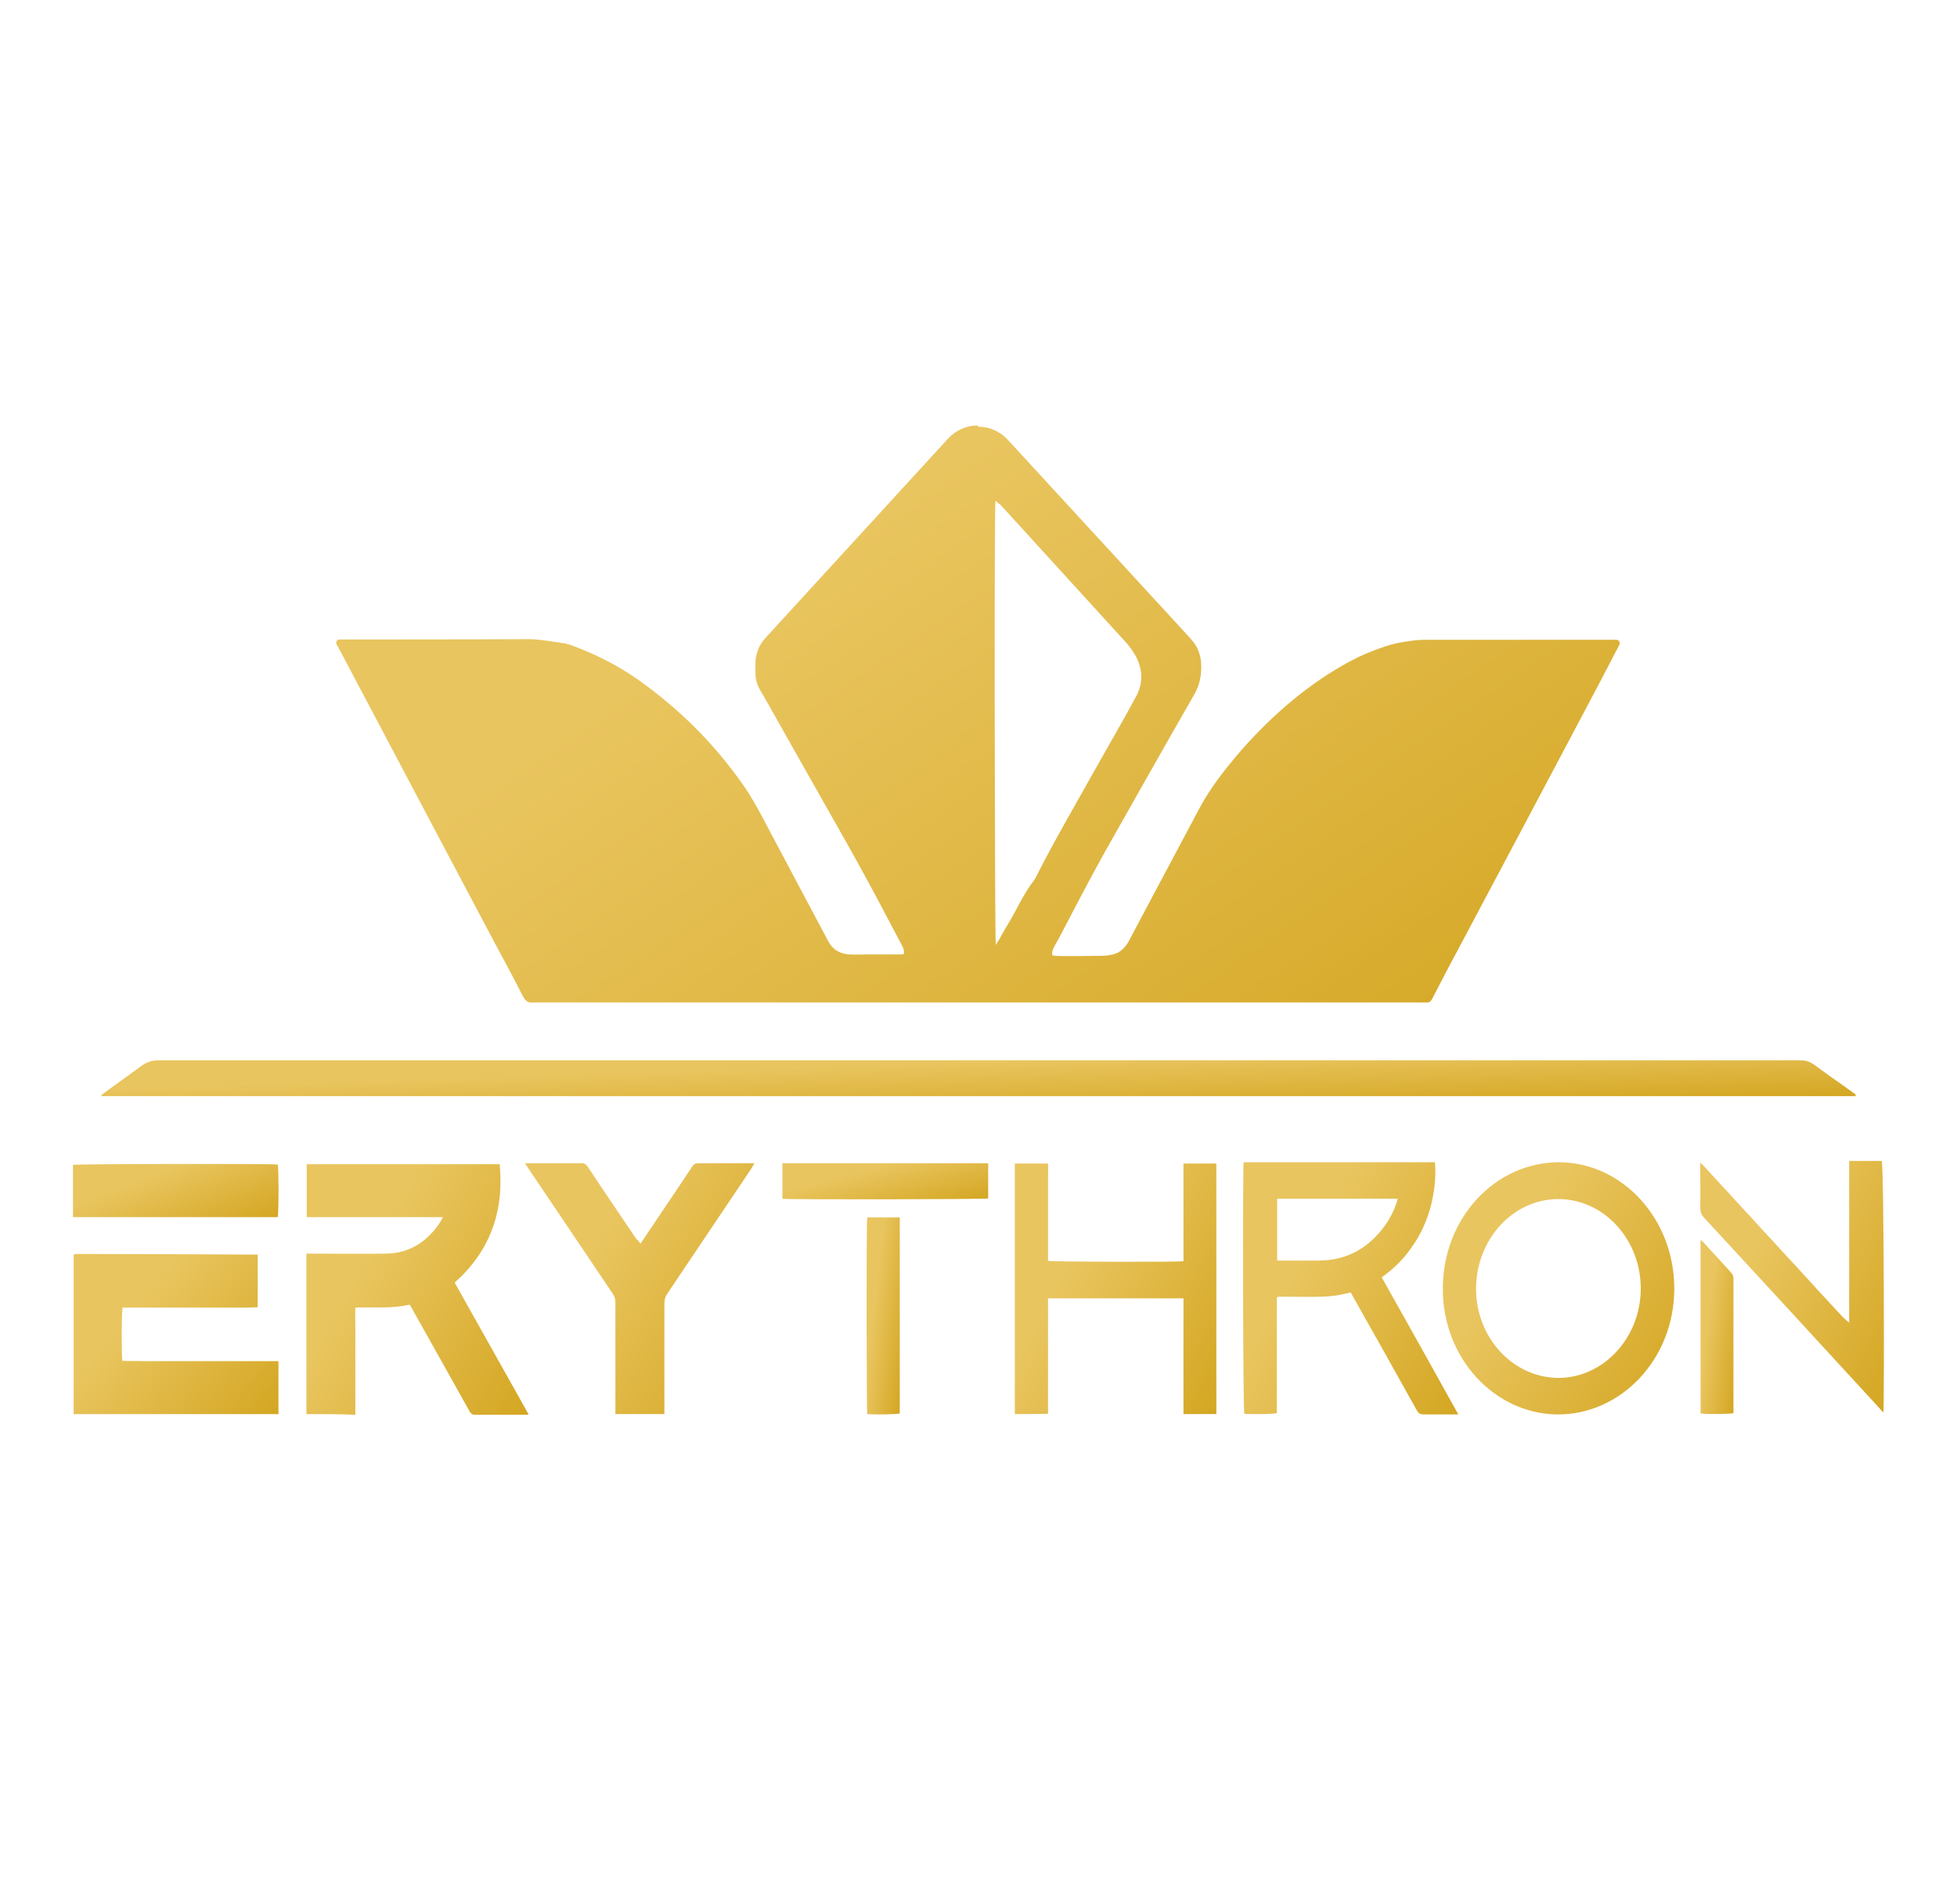 <?xml version="1.0" encoding="utf-8"?>
<svg version="1.1" id="Layer_1" xmlns="http://www.w3.org/2000/svg" xmlns:xlink="http://www.w3.org/1999/xlink" x="0px" y="0px"
	 viewBox="0 0 595.3 579.2" style="enable-background:new 0 0 595.3 579.2;" xml:space="preserve">
<style type="text/css">
	.st0{fill:url(#SVGID_1_);}
	.st1{fill:url(#SVGID_2_);}
	.st2{fill:url(#SVGID_3_);}
	.st3{fill:url(#SVGID_4_);}
	.st4{fill:url(#SVGID_5_);}
	.st5{fill:url(#SVGID_6_);}
	.st6{fill:url(#SVGID_7_);}
	.st7{fill:url(#SVGID_8_);}
	.st8{fill:url(#SVGID_9_);}
	.st9{fill:url(#SVGID_10_);}
	.st10{fill:url(#SVGID_11_);}
	.st11{fill:url(#SVGID_12_);}
	.st12{fill:url(#SVGID_13_);}
</style>
<linearGradient id="SVGID_1_" gradientUnits="userSpaceOnUse" x1="264.354" y1="478.973" x2="423.987" y2="246.211" gradientTransform="matrix(1 0 0 -1 0 638.463)">
	<stop  offset="0" style="stop-color:#E9C55F"/>
	<stop  offset="1" style="stop-color:#D1A21A"/>
</linearGradient>
<path class="st0" d="M297.6,129.8c3.4,0,6.6,1.4,8.9,3.9c17.2,18.7,34.4,37.4,51.6,56.1c1.4,1.5,2.8,3.1,4.2,4.6
	c2,2.2,3,4.8,3.1,7.8c0.1,3.3-0.5,6.2-2.1,9c-9.3,16.2-18.5,32.5-27.7,48.8c-4.6,8.3-9,16.8-13.4,25.2c-0.5,0.9-1,1.8-1.5,2.7
	c-0.4,0.8-0.8,1.6-0.6,2.7c0.8,0.1,1.6,0.2,2.5,0.2c4.3,0,8.7,0,13-0.1c1,0,2-0.2,3-0.4c2.3-0.6,3.8-2.2,4.9-4.3
	c1.7-3.3,3.5-6.5,5.2-9.8c5.5-10.3,10.9-20.5,16.4-30.8c3.1-5.7,7-10.7,11.1-15.6c8.3-9.7,17.5-18.1,27.9-24.8
	c3.6-2.3,7.3-4.4,11.2-6.1c3.9-1.6,7.8-3.1,12-3.7c2-0.3,3.9-0.6,5.9-0.6c17.3,0,50.7,0,58.5,0c0.8,0,1.2,0.8,0.9,1.5
	c-2.2,4.3-8.9,17.1-12.5,23.8c-11.5,21.7-23,43.4-34.5,65c-3.4,6.3-6.7,12.6-10,19c-0.4,0.7-0.8,1-1.4,1c-0.5,0-0.9,0-1.4,0
	c-90.1,0-180.3,0-270.4,0c-0.1,0-0.2,0-0.3,0c-1.5,0.2-2.3-0.5-3.1-2c-2.7-5.4-5.6-10.7-8.5-16.1c-11.4-21.5-22.8-43-34.2-64.6
	c-4-7.5-7.9-15-11.9-22.5c-0.4-0.8-1.3-2.4-2-3.7c-0.4-0.7,0.1-1.5,0.9-1.5c7.7,0,40.4,0,57.2-0.1c3.9,0,7.6,0.8,11.4,1.3
	c0.5,0.1,1,0.3,1.5,0.4c7.4,2.7,14.5,6.2,21.1,10.9c11.9,8.5,22.4,18.8,31.1,31.1c3.6,5,6.4,10.6,9.3,16.1
	c5.4,10.1,10.7,20.2,16.1,30.3c0.3,0.6,0.6,1.1,0.9,1.7c1.5,2.8,3.8,4,6.7,4.1c1.7,0.1,3.4,0,5.1,0c3.3,0,6.6,0,9.8,0
	c0.5,0,1,0,1.4-0.1c0.3-1-0.1-1.7-0.4-2.4c-3.8-7.1-7.5-14.3-11.4-21.4c-3.7-6.8-7.5-13.5-11.3-20.2c-6.1-10.8-12.2-21.5-18.2-32.2
	c-0.7-1.3-1.5-2.6-2.2-3.8c-1.1-1.8-1.7-3.8-1.6-6c0-0.9,0-1.8,0-2.7c0.1-2.8,1.1-5.3,2.9-7.3c1.8-2,3.6-3.9,5.4-5.9
	c14.3-15.6,40.7-44.4,50.3-54.9c2.3-2.5,5.6-4,9-4L297.6,129.8z M302.8,152.3c-0.4,3.1-0.2,133.4,0.1,135.1c0.4-0.6,0.6-1,0.9-1.4
	c0.9-1.6,1.8-3.3,2.8-4.9c2.7-4.4,4.7-9.2,7.9-13.3c0.2-0.2,0.2-0.4,0.4-0.6c5.7-11.3,12.1-22.2,18.3-33.3
	c4.1-7.3,8.3-14.5,12.3-21.9c2.3-4.1,2.2-8.4-0.1-12.6c-0.8-1.4-1.7-2.6-2.7-3.8c-12.8-14-25.5-28-38.3-42
	C303.9,153.2,303.4,152.9,302.8,152.3z"/>
<linearGradient id="SVGID_2_" gradientUnits="userSpaceOnUse" x1="297.325" y1="315.488" x2="297.986" y2="294.282" gradientTransform="matrix(1 0 0 -1 0 638.463)">
	<stop  offset="0" style="stop-color:#E9C55F"/>
	<stop  offset="1" style="stop-color:#D1A21A"/>
</linearGradient>
<path class="st1" d="M564.4,333.4c-177.8,0-355.7,0-533.5,0c0-0.1,0-0.2-0.1-0.3c0.8-0.6,1.6-1.2,2.4-1.8c3.3-2.4,6.6-4.7,9.8-7.1
	c1.5-1.1,3.2-1.7,5.1-1.7c164.2,0,328.5,0,492.7,0c2.4,0,4.8,0,7.2,0c1.4,0,2.6,0.5,3.8,1.3c2.5,1.8,4.9,3.6,7.4,5.3
	c1.8,1.3,3.5,2.5,5.3,3.8C564.4,333.2,564.4,333.3,564.4,333.4z"/>
<linearGradient id="SVGID_3_" gradientUnits="userSpaceOnUse" x1="110.545" y1="253.409" x2="175.22" y2="216.057" gradientTransform="matrix(1 0 0 -1 0 638.463)">
	<stop  offset="0" style="stop-color:#E9C55F"/>
	<stop  offset="1" style="stop-color:#D1A21A"/>
</linearGradient>
<path class="st2" d="M93.2,430.1c0-16.3,0-32.5,0-48.8c0.6,0,1.1,0,1.6,0c7.5,0,15.1,0.1,22.6,0c7.1-0.1,12.7-3.6,16.7-9.9
	c0.2-0.3,0.3-0.7,0.6-1.2c-7.1,0-13.9,0-20.8,0c-6.8,0-13.7,0-20.6,0c0-5.4,0-10.7,0-16.1c19.5,0,39,0,58.7,0
	c1.4,14.6-3.1,26.6-13.7,36c7.5,13.3,14.9,26.6,22.5,40.1c-0.4,0.1-0.7,0.1-1,0.1c-5.1,0-10.2,0-15.3,0c-0.9,0-1.3-0.4-1.7-1.1
	c-5.7-10.2-11.4-20.4-17.2-30.7c-0.3-0.6-0.6-1.1-1-1.7c-5.4,1.3-10.8,0.7-16.5,0.9c-0.1,2.2,0,4.3,0,6.5c0,2.2,0,4.3,0,6.5
	c0,2.2,0,4.3,0,6.5c0,2.2,0,4.3,0,6.5c0,2.2,0,4.3,0,6.6C103.1,430.1,98.2,430.1,93.2,430.1z"/>
<linearGradient id="SVGID_4_" gradientUnits="userSpaceOnUse" x1="394.954" y1="253.642" x2="458.805" y2="218.072" gradientTransform="matrix(1 0 0 -1 0 638.463)">
	<stop  offset="0" style="stop-color:#E9C55F"/>
	<stop  offset="1" style="stop-color:#D1A21A"/>
</linearGradient>
<path class="st3" d="M378.3,353.5c19.4,0,38.7,0,58.2,0c0.4,4.6-0.2,9.1-1.3,13.5c-1.2,4.4-3,8.4-5.6,12.1c-2.5,3.7-5.6,6.8-9.3,9.4
	c7.8,13.9,15.5,27.6,23.3,41.7c-0.9,0-1.4,0-2,0c-2.9,0-5.7,0-8.6,0c-0.9,0-1.5-0.3-2-1.2c-6.4-11.5-12.8-22.9-19.3-34.4
	c-0.3-0.5-0.5-0.9-0.8-1.5c-1.5,0.3-2.9,0.7-4.3,0.9c-1.6,0.2-3.3,0.4-5,0.4c-3.8,0.1-7.7,0-11.5,0c-0.5,0-1,0-1.4,0
	c-0.1,0.1-0.1,0.2-0.2,0.2c0,0-0.1,0.1-0.1,0.1c0,0.1,0,0.2,0,0.3c0,0.2,0,0.3,0,0.5c0,11.4,0,22.8,0,34.2c0,0,0,0.1,0,0.1
	c-1,0.3-7.2,0.4-9.9,0.2C378.1,429,378,356,378.3,353.5z M425.2,364.6c-12.4,0-24.5,0-36.7,0c0,6.3,0,12.5,0,18.8c0.5,0,0.9,0,1.3,0
	c3.9,0,7.8,0,11.7,0c8-0.1,14.6-3.6,19.6-10.4C422.9,370.5,424.3,367.8,425.2,364.6z"/>
<linearGradient id="SVGID_5_" gradientUnits="userSpaceOnUse" x1="40.992" y1="240.447" x2="87.919" y2="201.262" gradientTransform="matrix(1 0 0 -1 0 638.463)">
	<stop  offset="0" style="stop-color:#E9C55F"/>
	<stop  offset="1" style="stop-color:#D1A21A"/>
</linearGradient>
<path class="st4" d="M78.4,381.6c0,5.4,0,10.6,0,16c-3.4,0.2-6.8,0.1-10.2,0.1c-3.5,0-6.9,0-10.4,0c-3.4,0-6.8,0-10.3,0
	c-3.4,0-6.8,0-10.2,0c-0.3,1.2-0.4,13.3-0.1,16.2c1.9,0.1,3.9,0,5.9,0.1c2,0,4,0,6,0c1.9,0,3.9,0,5.8,0c2,0,4,0,6,0c2,0,4,0,6,0
	s4,0,6,0c1.9,0,3.9,0,5.8,0c2,0,4,0,6,0c0,5.5,0,10.7,0,16.1c-20.8,0-41.5,0-62.3,0c0-16.2,0-32.3,0-48.4c0,0,0.1-0.1,0.1-0.1
	c0,0,0.1-0.1,0.1-0.1c0.1,0,0.3-0.1,0.4-0.1c0.5,0,0.9,0,1.4,0C42.3,381.4,60.3,381.5,78.4,381.6z"/>
<linearGradient id="SVGID_6_" gradientUnits="userSpaceOnUse" x1="458.376" y1="256.031" x2="524.554" y2="216.373" gradientTransform="matrix(1 0 0 -1 0 638.463)">
	<stop  offset="0" style="stop-color:#E9C55F"/>
	<stop  offset="1" style="stop-color:#D1A21A"/>
</linearGradient>
<path class="st5" d="M509.3,391.9c0,21.8-16.6,38.6-35.8,38.3c-18.9-0.3-34.7-17.1-34.6-38.3c0-21.3,15.8-38.4,35.4-38.4
	C493.6,353.6,509.3,370.8,509.3,391.9z M474,419.1c13.7,0,25-12.1,25.1-27c0.1-15-11.1-27.3-24.9-27.4
	c-13.8-0.1-25.1,12.1-25.2,27.1C448.9,406.8,460.2,419,474,419.1z"/>
<linearGradient id="SVGID_7_" gradientUnits="userSpaceOnUse" x1="324.798" y1="254.153" x2="386.251" y2="221.874" gradientTransform="matrix(1 0 0 -1 0 638.463)">
	<stop  offset="0" style="stop-color:#E9C55F"/>
	<stop  offset="1" style="stop-color:#D1A21A"/>
</linearGradient>
<path class="st6" d="M308.7,430.1c0-25.5,0-50.8,0-76.2c3.4,0,6.6,0,10.1,0c0.1,1.6,0,3.3,0,4.9c0,1.7,0,3.3,0,5c0,1.7,0,3.3,0,5
	c0,1.6,0,3.2,0,4.8c0,1.7,0,3.3,0,5c0,1.7,0,3.3,0,4.9c1.1,0.3,39.5,0.4,41.2,0.1c0-9.8,0-19.7,0-29.7c3.4,0,6.7,0,10,0
	c0,25.4,0,50.8,0,76.2c-3.3,0-6.6,0-10,0c0-11.7,0-23.4,0-35.2c-13.8,0-27.4,0-41.2,0c0,2.4,0,4.7,0,7c0,2.3,0,4.6,0,6.9
	c0,2.4,0,4.7,0,7.1c0,2.3,0,4.6,0,6.9c0,2.4,0,4.7,0,7.2C315.4,430.1,312.1,430.1,308.7,430.1z"/>
<linearGradient id="SVGID_8_" gradientUnits="userSpaceOnUse" x1="182.816" y1="261.844" x2="248.492" y2="222.683" gradientTransform="matrix(1 0 0 -1 0 638.463)">
	<stop  offset="0" style="stop-color:#E9C55F"/>
	<stop  offset="1" style="stop-color:#D1A21A"/>
</linearGradient>
<path class="st7" d="M194.8,378.3c2.2-3.3,4.3-6.4,6.4-9.5c3.1-4.6,6.2-9.2,9.3-13.9c0.5-0.8,1.1-1.1,1.9-1.1c5.3,0,10.5,0,15.8,0
	c0.4,0,0.7,0,1.3,0c-0.4,0.6-0.6,1-0.8,1.4c-8.5,12.7-17.1,25.4-25.6,38.1c-0.7,1-1,1.9-1,3.2c0,10.6,0,21.1,0,31.7
	c0,0.6,0,1.2,0,1.9c-5,0-9.8,0-14.9,0c0-0.6,0-1.2,0-1.8c0-10.7,0-21.3,0-32c0-1.1-0.2-1.9-0.8-2.8c-8.5-12.6-17-25.3-25.6-38
	c-0.3-0.5-0.6-1-1.1-1.6c0.6,0,0.9-0.1,1.2-0.1c5.3,0,10.6,0,16,0c0.9,0,1.4,0.3,1.9,1.1c4.9,7.4,9.9,14.7,14.8,22
	C194.2,377.3,194.4,377.7,194.8,378.3z"/>
<linearGradient id="SVGID_9_" gradientUnits="userSpaceOnUse" x1="536.485" y1="264.235" x2="594.531" y2="236.392" gradientTransform="matrix(1 0 0 -1 0 638.463)">
	<stop  offset="0" style="stop-color:#E9C55F"/>
	<stop  offset="1" style="stop-color:#D1A21A"/>
</linearGradient>
<path class="st8" d="M572.9,429.6c-0.5-0.5-0.8-0.8-1.1-1.2c-17.8-19.4-35.6-38.7-53.4-58c-0.9-0.9-1.2-1.8-1.2-3.1
	c0.1-4,0-8,0-11.9c0-0.5,0-1,0-1.8c1.4,1.3,2.5,2.6,3.6,3.8c1.2,1.3,2.4,2.6,3.5,3.8c1.2,1.2,2.3,2.5,3.4,3.7
	c1.2,1.3,2.4,2.6,3.5,3.8c1.2,1.2,2.3,2.5,3.4,3.7c1.2,1.3,2.4,2.6,3.5,3.8c1.2,1.2,2.3,2.5,3.4,3.7c1.2,1.3,2.4,2.6,3.5,3.8
	c1.2,1.2,2.3,2.5,3.4,3.7c1.2,1.3,2.4,2.6,3.5,3.8c1.1,1.3,2.3,2.5,3.4,3.7c1.2,1.3,2.4,2.6,3.5,3.8c1.1,1.2,2.3,2.5,3.7,3.6
	c0-1.3,0-2.6,0-3.9c0-1.4,0-2.7,0-4.1c0-1.3,0-2.7,0-4.1c0-1.4,0-2.7,0-4.1c0-1.4,0-2.7,0-4.1c0-1.4,0-2.8,0-4.2c0-1.4,0-2.7,0-4.1
	c0-1.4,0-2.7,0-4.1c0-1.4,0-2.7,0-4.1c0-1.4,0-2.7,0-4.1c0-1.4,0-2.7,0-4.1c0-1.3,0-2.7,0-4.2c3.4,0,6.6,0,9.9,0
	C573.1,354.8,573.2,427.1,572.9,429.6z"/>
<linearGradient id="SVGID_10_" gradientUnits="userSpaceOnUse" x1="50.781" y1="282.802" x2="61.6" y2="255.479" gradientTransform="matrix(1 0 0 -1 0 638.463)">
	<stop  offset="0" style="stop-color:#E9C55F"/>
	<stop  offset="1" style="stop-color:#D1A21A"/>
</linearGradient>
<path class="st9" d="M22.2,370.2c0-5.4,0-10.6,0-15.9c1.1-0.3,60.2-0.4,62.3-0.1c0.3,1.2,0.3,14.4,0,16
	C63.8,370.2,43.1,370.2,22.2,370.2z"/>
<linearGradient id="SVGID_11_" gradientUnits="userSpaceOnUse" x1="268.073" y1="283.974" x2="273.481" y2="263.899" gradientTransform="matrix(1 0 0 -1 0 638.463)">
	<stop  offset="0" style="stop-color:#E9C55F"/>
	<stop  offset="1" style="stop-color:#D1A21A"/>
</linearGradient>
<path class="st10" d="M300.6,353.8c0,3.6,0,7.2,0,10.7c-1,0.3-60.3,0.4-62.6,0.1c0-3.6,0-7.1,0-10.8
	C258.9,353.8,279.7,353.8,300.6,353.8z"/>
<linearGradient id="SVGID_12_" gradientUnits="userSpaceOnUse" x1="265.656" y1="238.637" x2="278.426" y2="237.23" gradientTransform="matrix(1 0 0 -1 0 638.463)">
	<stop  offset="0" style="stop-color:#E9C55F"/>
	<stop  offset="1" style="stop-color:#D1A21A"/>
</linearGradient>
<path class="st11" d="M263.8,370.3c3.3,0,6.6,0,9.9,0c0,19.9,0,39.8,0,59.6c-0.9,0.3-7.3,0.4-9.9,0.2
	C263.6,429,263.5,372.4,263.8,370.3z"/>
<linearGradient id="SVGID_13_" gradientUnits="userSpaceOnUse" x1="519.26" y1="234.653" x2="531.963" y2="233.078" gradientTransform="matrix(1 0 0 -1 0 638.463)">
	<stop  offset="0" style="stop-color:#E9C55F"/>
	<stop  offset="1" style="stop-color:#D1A21A"/>
</linearGradient>
<path class="st12" d="M517.3,377.1c0.4,0.3,0.6,0.5,0.8,0.7c2.9,3.1,5.7,6.2,8.5,9.3c0.5,0.5,0.7,1.1,0.7,1.8c0,13.4,0,26.8,0,40.2
	c0,0.2,0,0.5,0,0.7c-1,0.3-7.7,0.4-10,0.1C517.3,412.5,517.3,394.9,517.3,377.1z"/>
</svg>
